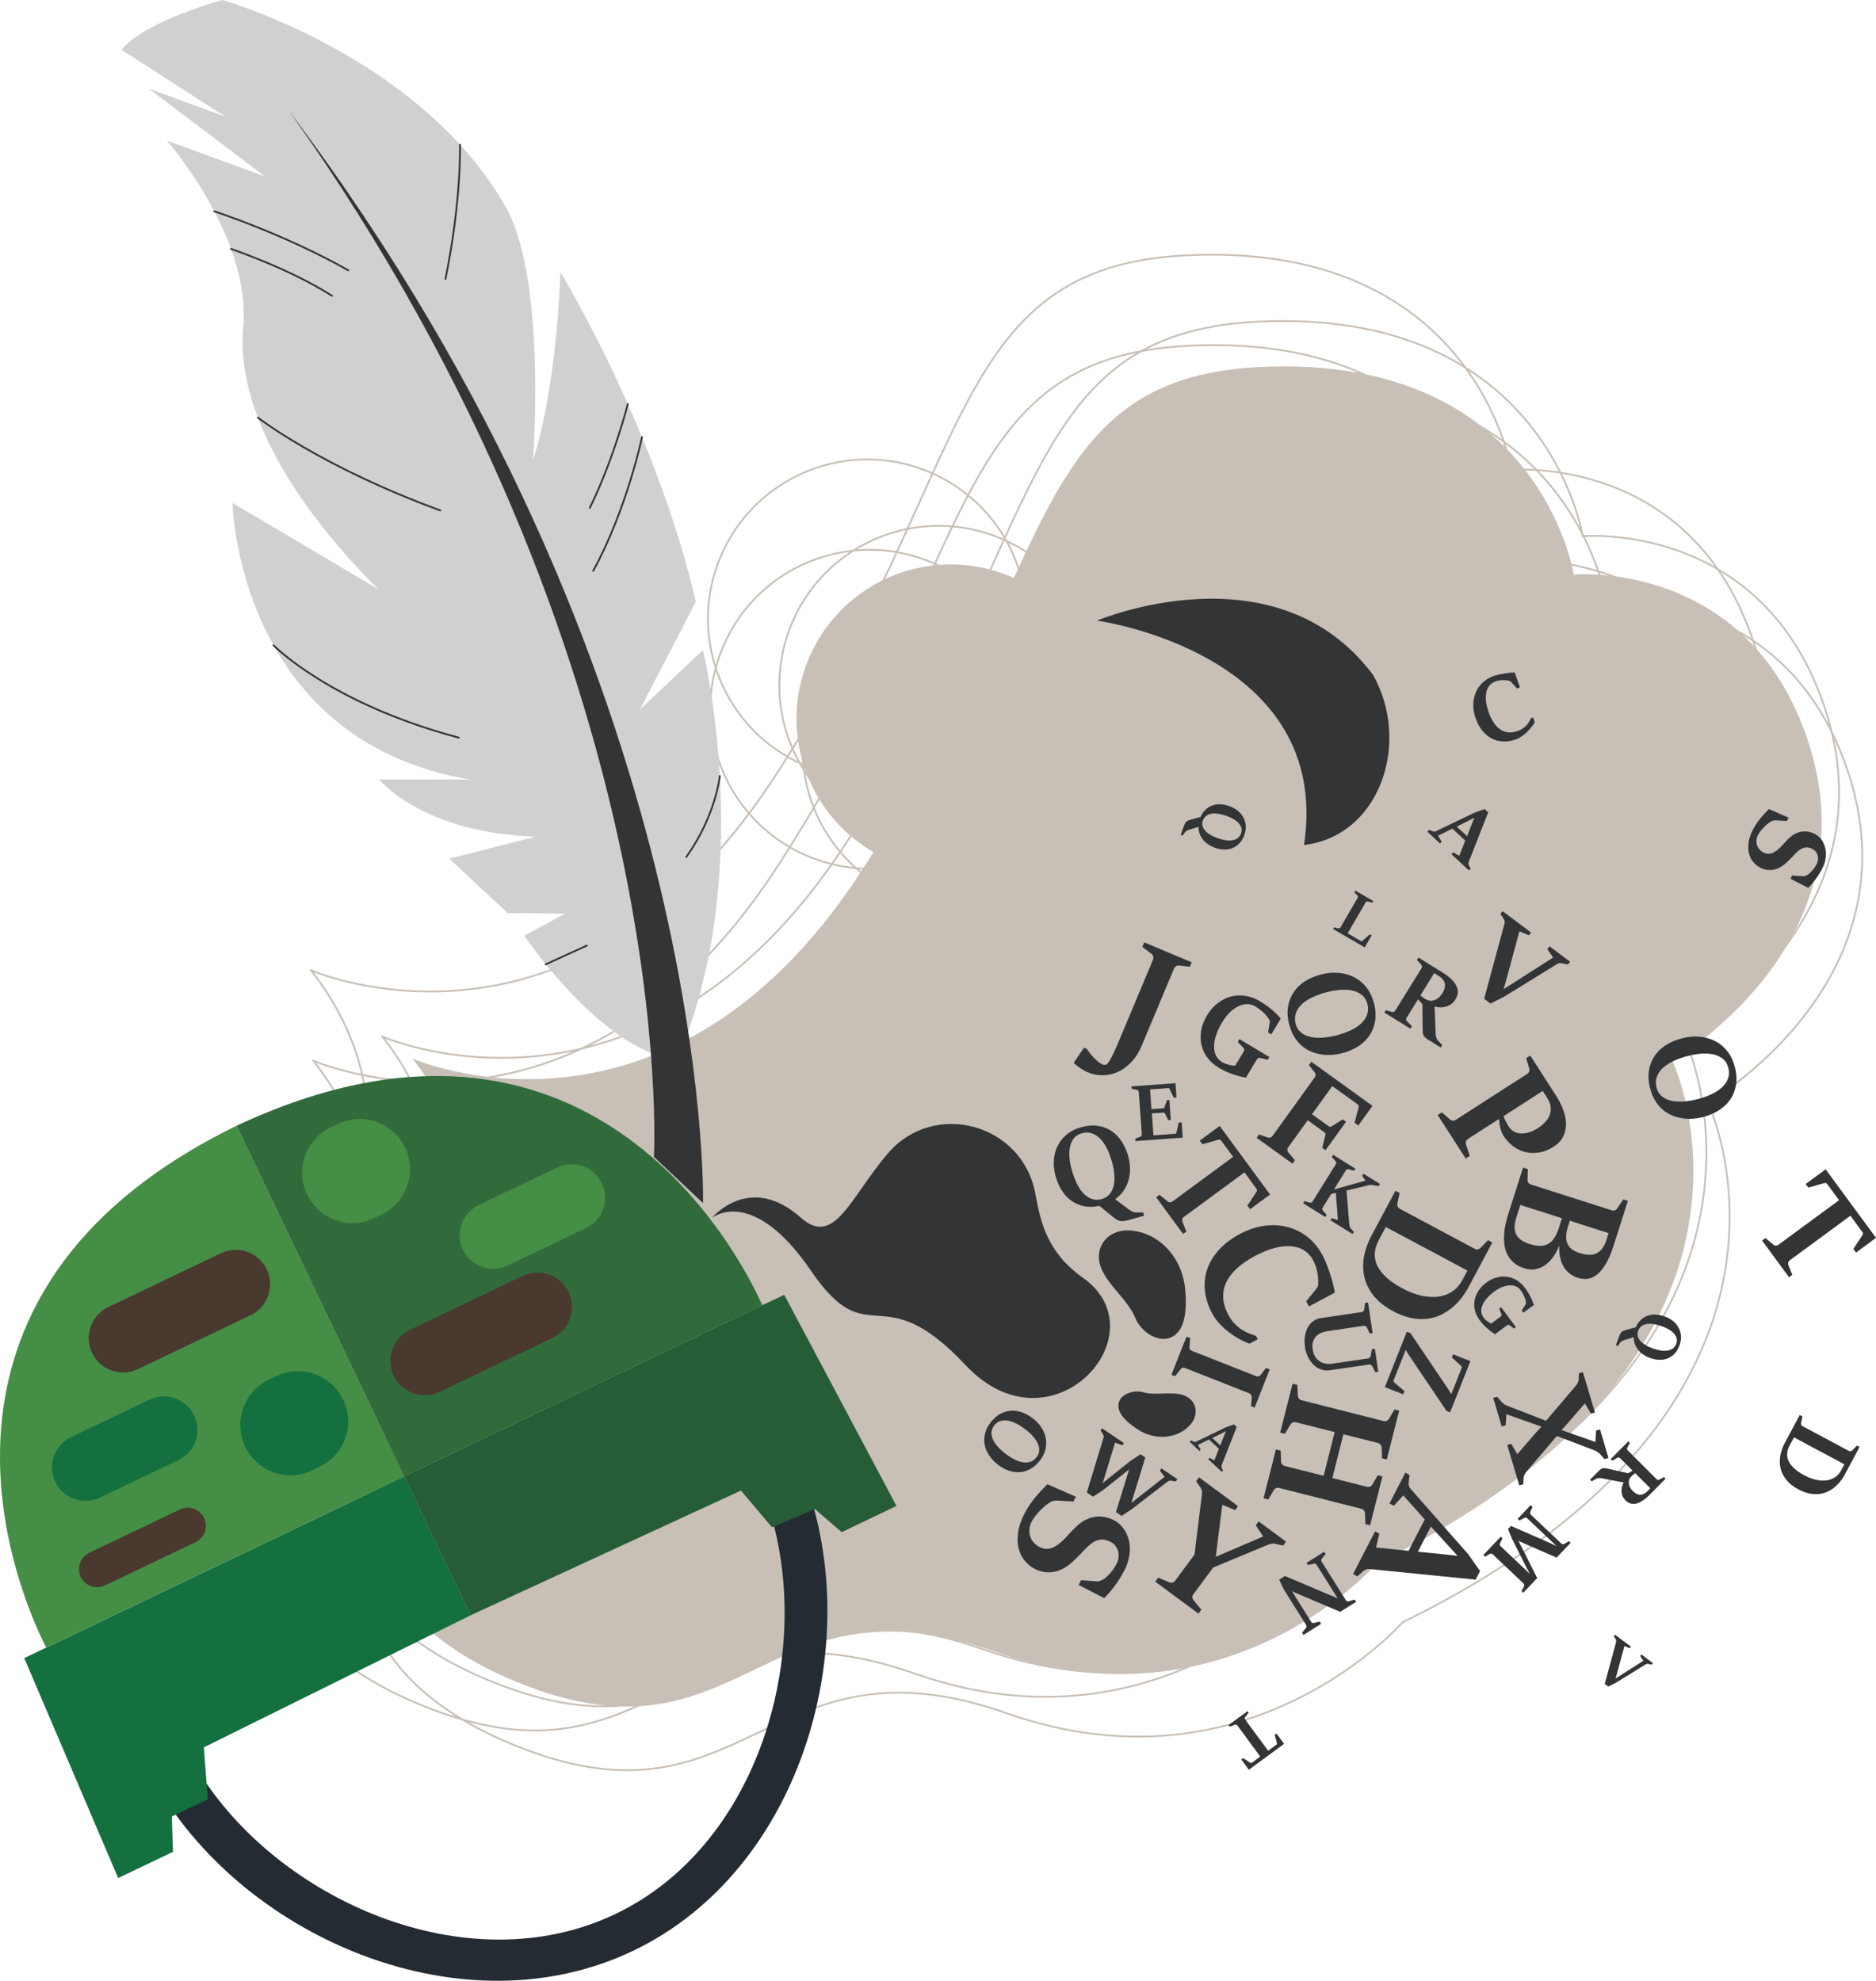 <?xml version="1.0" encoding="UTF-8"?> <svg xmlns="http://www.w3.org/2000/svg" xmlns:xlink="http://www.w3.org/1999/xlink" id="Calque_1" viewBox="0 0 325.6 343.81"><defs><style>.cls-1,.cls-2,.cls-3{fill:none;}.cls-4{clip-path:url(#clippath);}.cls-5{fill:#323435;}.cls-6{fill:#326b3b;}.cls-7{fill:#d0cfd2;}.cls-8{fill:#c8bfb7;}.cls-9{fill:#242b32;}.cls-10{fill:#14703f;}.cls-11{fill:#458e46;}.cls-12{fill:#4a392e;}.cls-13{fill:#265c36;}.cls-2{stroke:#323435;}.cls-2,.cls-3{stroke-linecap:round;stroke-linejoin:round;stroke-width:.31px;}.cls-14{clip-path:url(#clippath-1);}.cls-15{clip-path:url(#clippath-2);}.cls-3{stroke:#c8bfb7;}</style><clipPath id="clippath"><rect class="cls-1" x="0" width="325.6" height="343.81"></rect></clipPath><clipPath id="clippath-1"><rect class="cls-1" x="0" width="325.6" height="343.81"></rect></clipPath><clipPath id="clippath-2"><rect class="cls-1" x="0" width="325.6" height="343.81"></rect></clipPath></defs><g class="cls-4"><path class="cls-8" d="M71.56,183.72s44.08,19.5,77.86-32.4c33.78-51.9,28.84-85.57,69.03-87.61,48.71-2.48,54.69,36.02,54.69,36.02,0,0,30.67-2.8,40.89,29.59,10.98,34.79-23.77,54.79-23.77,54.79,0,0,24.02,50.41-51.3,87.26,0,0-25.75,29.59-66.41,15.27-40.67-14.33-43.59,21.54-83.11,5.19-39.52-16.36-25.27-49.68-12.91-68.81,12.36-19.13-4.97-39.29-4.97-39.29"></path><path class="cls-8" d="M154.36,149.28c13.56,5.88,29.32-.34,35.2-13.9,5.88-13.56-.34-29.32-13.9-35.2s-29.32,.34-35.2,13.9c-5.88,13.56,.34,29.32,13.9,35.2"></path><path class="cls-3" d="M139.93,148.48c14.02,6.08,30.31-.35,36.39-14.37,6.08-14.02-.35-30.31-14.37-36.39-14.02-6.08-30.31,.35-36.39,14.37-6.08,14.01,.35,30.31,14.37,36.39Zm-85.6,35.6s45.56,20.16,80.48-33.49c34.92-53.65,29.81-88.45,71.36-90.57,50.36-2.56,56.54,37.24,56.54,37.24,0,0,31.7-2.89,42.27,30.59,11.35,35.96-24.57,56.63-24.57,56.63,0,0,24.83,52.11-53.02,90.2,0,0-26.61,30.59-68.65,15.79-42.04-14.81-45.06,22.27-85.91,5.36-40.85-16.91-26.12-51.35-13.35-71.13,12.77-19.78-5.14-40.62-5.14-40.62Zm85.2-51.3c14.01,6.08,30.31-.35,36.38-14.36,6.08-14.02-.35-30.31-14.36-36.39-14.02-6.08-30.31,.35-36.39,14.37-6.08,14.01,.35,30.31,14.37,36.38Zm-85.6,35.6s45.56,20.16,80.48-33.49c34.92-53.65,29.81-88.45,71.36-90.57,50.36-2.56,56.53,37.24,56.53,37.24,0,0,31.7-2.89,42.27,30.59,11.35,35.96-24.57,56.63-24.57,56.63,0,0,24.83,52.11-53.02,90.2,0,0-26.62,30.59-68.65,15.79-42.04-14.81-45.06,22.27-85.91,5.36-40.85-16.91-26.12-51.35-13.35-71.13,12.77-19.78-5.14-40.62-5.14-40.62Zm102.02-13c14.02,6.08,30.31-.35,36.39-14.37,6.08-14.02-.35-30.31-14.37-36.39-14.02-6.08-30.31,.35-36.39,14.37-6.08,14.02,.35,30.31,14.37,36.39Zm-85.6,35.6s45.56,20.16,80.48-33.49c34.92-53.65,29.81-88.46,71.36-90.57,50.36-2.56,56.54,37.24,56.54,37.24,0,0,31.7-2.89,42.27,30.59,11.35,35.96-24.57,56.63-24.57,56.63,0,0,24.83,52.11-53.02,90.21,0,0-26.61,30.59-68.65,15.78-42.04-14.81-45.06,22.27-85.91,5.36-40.85-16.91-26.12-51.35-13.35-71.13,12.77-19.78-5.14-40.62-5.14-40.62Zm81.57-46.68c14.02,6.08,30.31-.35,36.39-14.36,6.08-14.02-.35-30.31-14.37-36.39-14.02-6.08-30.31,.35-36.39,14.37-6.08,14.01,.35,30.31,14.37,36.38Zm-85.6,35.6s45.56,20.16,80.48-33.49c34.92-53.65,29.81-88.45,71.36-90.57,50.36-2.56,56.54,37.24,56.54,37.24,0,0,31.7-2.89,42.27,30.59,11.35,35.96-24.57,56.63-24.57,56.63,0,0,24.83,52.11-53.02,90.2,0,0-26.61,30.59-68.65,15.79-42.04-14.81-45.06,22.27-85.91,5.36-40.85-16.91-26.12-51.35-13.35-71.13,12.77-19.78-5.14-40.62-5.14-40.62Z"></path><path class="cls-5" d="M227.53,146.47c-.39,.07-.79,.14-1.2,.2,5.02-33.38-35.94-38.95-35.94-38.95,0,0,31.01-13.14,47.92,9.42,6.48,11.56,1.38,27.03-10.78,29.33"></path><path class="cls-5" d="M123.58,211.37s6.52-7.94,15.45,0c5.81,5.17,8.58-3.63,15.09-11.2,8.03-9.34,23.33-5.13,25.57,6.99,.93,5.02,2.03,10.2,8.28,14.63,13.67,9.69-5.47,31.04-20.38,15.15-14.91-15.89-16.65-1.48-26.84-16.39-10.19-14.91-17.16-9.18-17.16-9.18"></path><path class="cls-5" d="M191.24,208.11c.55-.15,.99-.43,1.33-.82,.33-.4,.57-.88,.71-1.44,.14-.57,.18-1.2,.13-1.9s-.18-1.44-.39-2.21c-.25-.89-.54-1.68-.89-2.38-.35-.7-.74-1.27-1.18-1.72-.44-.45-.93-.76-1.46-.94s-1.1-.17-1.72,0c-.59,.16-1.05,.45-1.38,.86-.33,.42-.56,.91-.68,1.49-.12,.58-.15,1.21-.09,1.89,.06,.69,.19,1.39,.39,2.09,.24,.87,.53,1.66,.87,2.36,.34,.7,.73,1.29,1.17,1.75,.44,.46,.92,.78,1.46,.96,.54,.18,1.11,.19,1.73,.02m4.38,3.7c-.28,.08-.53,.12-.74,.13-.21,.01-.41,0-.59-.06-.18-.05-.36-.13-.53-.24s-.36-.25-.57-.42c-.21-.16-.45-.36-.72-.58-.27-.22-.53-.43-.78-.63-.29-.24-.58-.48-.88-.72-.94,.2-1.82,.22-2.63,.06s-1.54-.47-2.19-.92c-.65-.46-1.21-1.05-1.68-1.78-.47-.73-.84-1.57-1.1-2.51-.26-.94-.36-1.86-.3-2.76s.27-1.73,.65-2.49c.37-.76,.9-1.42,1.58-1.99,.69-.57,1.52-.99,2.51-1.26,1.08-.3,2.06-.38,2.95-.23,.89,.14,1.67,.45,2.36,.92,.69,.47,1.27,1.08,1.75,1.83,.48,.75,.85,1.58,1.1,2.5,.18,.66,.28,1.33,.31,2.02,.03,.7-.05,1.37-.22,2.03-.17,.66-.44,1.28-.83,1.87-.38,.59-.89,1.1-1.52,1.54l2.39,1.81c.17,.14,.37,.25,.59,.35,.22,.1,.42,.15,.59,.15h1.29s.16,.57,.16,.57l-2.94,.81Z"></path><path class="cls-5" d="M284.31,230.99c-.11,.31-.13,.62-.06,.91,.07,.29,.22,.57,.45,.83,.22,.26,.51,.49,.86,.71,.35,.21,.75,.4,1.19,.56,.51,.18,.98,.31,1.44,.39,.45,.07,.86,.08,1.22,.03,.37-.06,.68-.18,.94-.38,.26-.19,.46-.47,.59-.82,.12-.33,.14-.65,.06-.95-.09-.3-.24-.57-.48-.83-.23-.25-.52-.49-.87-.69-.35-.2-.72-.38-1.13-.53-.5-.18-.97-.31-1.42-.39-.45-.08-.86-.09-1.23-.04-.37,.05-.69,.17-.95,.37-.27,.19-.47,.47-.6,.82m-3.25,.83c.06-.16,.12-.29,.19-.4,.07-.11,.14-.19,.23-.26,.09-.07,.18-.13,.29-.17,.11-.05,.24-.09,.4-.13,.15-.04,.32-.09,.52-.15,.2-.05,.39-.11,.57-.16,.21-.06,.43-.11,.64-.17,.22-.52,.51-.94,.87-1.27,.35-.33,.75-.58,1.19-.73,.44-.16,.91-.22,1.42-.2,.51,.03,1.03,.14,1.57,.33,.53,.2,1.01,.46,1.42,.79,.41,.33,.73,.72,.96,1.16,.24,.44,.37,.91,.41,1.43,.04,.52-.05,1.06-.25,1.62-.22,.61-.52,1.11-.89,1.49-.37,.37-.78,.64-1.24,.81-.46,.17-.94,.24-1.46,.21-.52-.03-1.04-.13-1.57-.32-.38-.14-.73-.32-1.07-.54-.34-.22-.64-.49-.89-.79-.26-.3-.46-.65-.61-1.03-.15-.38-.22-.8-.21-1.25l-1.68,.52c-.12,.04-.24,.09-.37,.16-.12,.07-.21,.15-.28,.23l-.44,.62-.33-.12,.61-1.68Z"></path><path class="cls-5" d="M208.77,142.42c-.11,.31-.13,.62-.06,.91,.07,.29,.22,.57,.45,.83,.22,.26,.51,.49,.86,.71,.35,.21,.75,.4,1.19,.56,.51,.18,.98,.31,1.44,.39s.86,.08,1.22,.03c.37-.06,.68-.18,.94-.38,.26-.19,.46-.47,.59-.82,.12-.33,.14-.65,.06-.95-.09-.3-.24-.57-.48-.83-.23-.26-.52-.49-.87-.69s-.72-.38-1.13-.53c-.5-.18-.97-.31-1.42-.39-.45-.08-.86-.09-1.23-.04-.37,.05-.69,.17-.95,.37-.27,.19-.47,.47-.6,.82m-3.25,.83c.06-.16,.12-.29,.19-.4,.07-.11,.14-.19,.23-.26,.09-.07,.18-.13,.29-.17,.11-.05,.24-.09,.4-.13,.15-.04,.32-.09,.52-.15,.2-.05,.39-.11,.57-.16,.21-.06,.43-.11,.64-.17,.22-.52,.51-.94,.87-1.27,.35-.33,.75-.58,1.19-.73,.44-.16,.91-.22,1.42-.2,.51,.03,1.03,.14,1.57,.33,.53,.2,1.01,.46,1.42,.79,.41,.33,.73,.72,.96,1.16,.24,.44,.37,.91,.41,1.43,.04,.52-.05,1.06-.25,1.62-.22,.61-.52,1.11-.89,1.49-.37,.37-.78,.64-1.24,.81-.46,.17-.94,.24-1.46,.21-.52-.03-1.04-.13-1.57-.32-.38-.14-.73-.32-1.07-.54-.34-.22-.64-.49-.89-.79-.26-.3-.46-.65-.61-1.03-.15-.38-.22-.8-.21-1.25l-1.68,.52c-.12,.04-.24,.09-.37,.16-.12,.07-.21,.15-.28,.23l-.44,.62-.33-.12,.61-1.68Z"></path><path class="cls-5" d="M191.53,249.51c.03-.1,.04-.21,.01-.32-.03-.11-.07-.21-.14-.31l-.4-.59,.26-.39,3.81,2.57-.26,.39-1.28-.47-1.96,6.44-.18,.58,4.84-3.87,1.73-1.13,.82,.56-2.21,7.2-.21,.69,5.76-4.53-.81-1.08,.26-.39,2.77,1.87-.26,.39-.77-.11c-.1-.02-.2-.01-.33,0-.13,.02-.23,.06-.32,.13l-6.28,4.84-1.72,1.13-.97-.66,1.97-6.4,.32-1.02-4.54,3.61-1.73,1.13-1.08-.73,2.91-9.54Z"></path><path class="cls-5" d="M197.02,197.64l.86-.32c.09-.04,.16-.09,.22-.17,.06-.08,.08-.16,.08-.26l-.53-7.34c0-.11-.05-.19-.11-.26-.07-.07-.15-.11-.24-.13l-.89-.18-.03-.42,7.63-.55,.18,2.47-.48,.04-.66-1.43c-.03-.07-.07-.12-.11-.17-.04-.04-.11-.06-.19-.06l-3.15,.23,.25,3.42,2-.14c.09,0,.16-.03,.2-.08,.04-.05,.07-.1,.09-.17l.38-1.17,.44-.03,.25,3.47-.44,.03-.54-1.09c-.03-.07-.07-.12-.11-.17-.04-.04-.11-.06-.2-.05l-2,.14,.27,3.81,3.74-.27c.08,0,.14-.03,.18-.08,.04-.05,.07-.11,.08-.18l.41-1.7,.48-.04,.19,2.67-8.2,.59-.03-.42Z"></path><path class="cls-5" d="M247.4,173.4c.28,.18,.56,.27,.84,.29,.28,.02,.55-.03,.8-.13,.25-.1,.49-.25,.71-.45,.22-.2,.4-.42,.56-.67,.42-.67,.57-1.26,.45-1.76-.12-.5-.46-.92-1.03-1.27l-.81-.5-2.4,3.87s.09,.08,.17,.14c.08,.06,.16,.12,.25,.18,.09,.06,.17,.13,.26,.18,.09,.06,.15,.11,.2,.14m-6.87,1.92l1.04,.29c.11,.03,.22,.03,.33,0,.11-.03,.19-.1,.25-.2l4.58-7.39c.07-.11,.09-.22,.07-.33-.02-.11-.07-.21-.14-.29l-.73-.8,.26-.42,4.18,2.59c.5,.31,.92,.61,1.26,.91,.34,.3,.61,.59,.82,.88,.2,.28,.35,.56,.44,.82,.09,.26,.13,.51,.13,.76,0,.24-.04,.47-.12,.69s-.17,.42-.29,.61c-.24,.4-.52,.69-.84,.89-.32,.2-.64,.34-.97,.41-.33,.07-.65,.1-.97,.07-.32-.02-.6-.07-.84-.12l.19,4.87c0,.08,.01,.17,.04,.26,.02,.1,.05,.19,.08,.28,.04,.1,.07,.19,.12,.27,.04,.09,.09,.15,.14,.2l.75,.8-.26,.42-2.22-1.38c-.21-.13-.37-.25-.49-.37-.12-.12-.21-.24-.27-.37-.06-.13-.1-.28-.12-.44-.02-.16-.03-.36-.03-.58l-.05-4.4-.76-.82-1.97,3.19c-.07,.11-.1,.21-.09,.31,0,.11,.05,.2,.13,.28l.87,.89-.26,.42-4.51-2.79,.26-.42Z"></path><path class="cls-5" d="M283.13,256.27c-.19,.19-.32,.4-.38,.62-.06,.22-.08,.44-.05,.66,.03,.22,.11,.44,.23,.64,.12,.21,.26,.4,.43,.57,.46,.46,.9,.69,1.32,.68,.42,0,.82-.19,1.2-.58l.55-.55-2.63-2.62s-.08,.06-.14,.11c-.06,.05-.12,.11-.19,.16-.07,.06-.13,.12-.2,.17-.06,.06-.11,.1-.15,.14m-.25-5.81l-.42,.77c-.04,.08-.06,.17-.06,.26,0,.09,.04,.17,.11,.24l5.02,5.01c.07,.07,.15,.11,.25,.12,.09,0,.18-.01,.25-.06l.77-.43,.29,.29-2.83,2.84c-.34,.34-.66,.62-.96,.83-.3,.21-.58,.38-.85,.49-.26,.11-.51,.18-.73,.2-.22,.02-.43,0-.62-.04-.19-.05-.37-.12-.53-.22-.16-.1-.3-.21-.43-.34-.27-.27-.45-.55-.55-.83-.1-.29-.15-.57-.15-.85s.04-.54,.12-.79c.08-.25,.16-.46,.25-.64l-3.9-.75c-.06-.01-.13-.02-.21-.02-.08,0-.16,0-.24,.01-.08,.01-.16,.02-.23,.04-.08,.02-.14,.04-.19,.08l-.77,.44-.29-.29,1.51-1.51c.14-.14,.27-.25,.38-.32,.11-.07,.23-.12,.35-.15,.12-.03,.24-.03,.38-.01,.13,.02,.29,.05,.47,.09l3.51,.78,.79-.45-2.17-2.16c-.07-.07-.15-.11-.23-.13-.09-.01-.17,0-.24,.05l-.87,.52-.29-.29,3.05-3.06,.29,.29Z"></path><path class="cls-5" d="M201.24,207.37l1.37,1.13c.13,.12,.28,.18,.44,.18,.16,0,.31-.05,.45-.15l10.52-7.74-2.04-2.77c-.09-.13-.19-.2-.3-.21-.11-.01-.22,0-.33,.04l-2.66,.76-.47-.63,3.47-2.55,8.74,11.9-3.46,2.55-.47-.63,1.52-2.31c.07-.1,.12-.2,.14-.3,.02-.1-.01-.21-.1-.33l-2.07-2.82-10.53,7.74c-.14,.11-.23,.24-.26,.41-.03,.16-.02,.32,.04,.46l.67,1.65-.57,.42-4.68-6.37,.57-.42Z"></path><path class="cls-5" d="M306.41,214.89l1.37,1.13c.13,.12,.28,.18,.44,.18,.16,0,.31-.05,.45-.15l10.52-7.74-2.04-2.77c-.09-.13-.19-.2-.3-.21-.11-.01-.22,0-.33,.04l-2.66,.76-.47-.63,3.47-2.55,8.74,11.9-3.46,2.55-.47-.63,1.52-2.31c.07-.1,.12-.2,.14-.3,.02-.1-.01-.21-.1-.33l-2.07-2.82-10.53,7.74c-.14,.11-.23,.24-.26,.41-.03,.16-.02,.32,.04,.46l.67,1.65-.57,.42-4.68-6.37,.57-.42Z"></path><path class="cls-5" d="M216.71,297.29l-.58,.71c-.06,.07-.09,.14-.09,.23,0,.08,.02,.16,.08,.23l3.98,5.41,1.43-1.05c.07-.05,.1-.1,.11-.15,0-.05,0-.11-.02-.17l-.39-1.37,.33-.24,1.31,1.78-6.12,4.5-1.31-1.78,.32-.24,1.19,.78c.05,.04,.11,.06,.16,.07,.05,.01,.11,0,.17-.05l1.45-1.07-3.98-5.41c-.06-.08-.13-.12-.21-.14-.08-.02-.16-.01-.24,.02l-.85,.35-.21-.29,3.28-2.41,.21,.29Z"></path><path class="cls-5" d="M201.01,273.83l1.94,.8c.18,.07,.36,.09,.55,.04,.19-.05,.34-.15,.46-.31l3.36-4.54,1.28-10.38c.02-.2,.03-.4,.01-.6-.01-.2-.08-.39-.2-.57l-.81-1.18,.5-.68,6.78,5.01-.5,.68-2.24-.92-.89,7.11-.24,1.92,8.24-3.53-1.3-1.94,.5-.68,4.75,3.52-.5,.68-1.44-.31c-.18-.04-.37-.04-.59-.01-.21,.03-.41,.09-.6,.17l-9.52,3.96-3.43,4.64c-.13,.17-.18,.35-.17,.53,.01,.19,.08,.36,.21,.51l1.34,1.63-.5,.68-7.49-5.54,.5-.68Z"></path><path class="cls-5" d="M226.51,233.85c-.11-.75-.12-1.43-.01-2.02,.1-.6,.28-1.12,.54-1.54,.26-.43,.58-.77,.96-1.03,.38-.26,.79-.42,1.22-.48l7.12-1.05c.13-.02,.23-.08,.31-.17,.08-.09,.12-.2,.13-.31l.15-1.11,.51-.08,.79,5.31-.51,.08-.46-1.02c-.05-.11-.13-.19-.23-.25-.1-.06-.21-.08-.33-.07l-6.35,.94c-.19,.03-.39,.07-.61,.13-.21,.06-.42,.14-.63,.25-.21,.11-.4,.24-.58,.4-.18,.16-.33,.35-.45,.57-.12,.22-.21,.48-.26,.78s-.05,.64,.01,1.03c.06,.39,.15,.72,.29,1,.14,.28,.3,.52,.48,.71,.19,.19,.39,.35,.61,.46,.22,.12,.45,.2,.67,.26,.23,.06,.45,.09,.67,.09,.22,0,.42,0,.61-.03l6.31-.93c.13-.02,.23-.08,.3-.17,.07-.1,.12-.19,.14-.3l.2-1.12,.51-.08,.59,3.98-.51,.08-.52-1.01c-.05-.1-.12-.18-.22-.25-.1-.07-.21-.09-.33-.07l-6.73,.99c-.45,.07-.87,.06-1.25-.03-.38-.09-.73-.23-1.04-.42-.31-.2-.59-.43-.83-.71s-.45-.58-.63-.89c-.17-.32-.32-.64-.43-.97s-.19-.64-.23-.94"></path><path class="cls-5" d="M206.58,232.25l-.14,1.48c-.02,.17,0,.32,.08,.45,.07,.13,.19,.22,.34,.28l11.14,4.39c.16,.06,.32,.07,.47,.02,.15-.05,.27-.14,.36-.26l.9-1.18,.64,.25-2.61,6.62-.64-.25,.14-1.47c.02-.15-.01-.29-.09-.44-.08-.15-.19-.25-.35-.31l-11.14-4.39c-.16-.06-.31-.07-.45-.02-.14,.05-.26,.15-.36,.27l-.91,1.17-.64-.25,2.61-6.62,.64,.25Z"></path><path class="cls-5" d="M224.85,177.64c.15,.6,.43,1.09,.84,1.47,.42,.38,.93,.65,1.54,.81,.61,.17,1.29,.23,2.06,.2,.76-.03,1.56-.15,2.41-.35,.97-.24,1.84-.53,2.6-.88,.77-.35,1.4-.75,1.91-1.22,.5-.46,.86-.97,1.06-1.54,.21-.57,.23-1.19,.06-1.86-.16-.64-.45-1.15-.89-1.52-.44-.37-.96-.63-1.58-.79-.62-.15-1.3-.21-2.05-.17-.75,.05-1.5,.16-2.27,.35-.95,.23-1.81,.52-2.58,.87-.77,.35-1.42,.75-1.93,1.21-.51,.46-.88,.97-1.09,1.55-.21,.57-.24,1.2-.08,1.87m-1.14,.1c-.27-1.1-.32-2.12-.16-3.06,.16-.94,.49-1.78,1-2.52,.51-.74,1.18-1.38,2.01-1.89,.83-.52,1.79-.91,2.87-1.17,1.02-.25,2.02-.33,2.99-.23,.97,.09,1.86,.36,2.67,.78,.81,.43,1.51,1.02,2.1,1.78,.59,.76,1.01,1.68,1.28,2.76,.29,1.17,.34,2.24,.15,3.19-.18,.95-.54,1.8-1.07,2.52s-1.21,1.33-2.03,1.83c-.82,.49-1.74,.86-2.74,1.11-.59,.14-1.2,.23-1.82,.26s-1.24-.01-1.84-.12c-.6-.11-1.19-.29-1.75-.54-.56-.25-1.08-.59-1.55-1.02-.47-.43-.89-.94-1.25-1.55-.36-.61-.64-1.31-.83-2.12"></path><path class="cls-5" d="M287.49,188.72c.15,.6,.43,1.09,.84,1.47,.42,.38,.93,.65,1.54,.81,.61,.17,1.29,.23,2.06,.2,.76-.03,1.56-.15,2.41-.35,.97-.24,1.84-.53,2.6-.88,.77-.35,1.4-.75,1.91-1.22,.5-.46,.86-.97,1.06-1.54,.21-.57,.23-1.19,.06-1.86-.16-.64-.45-1.15-.89-1.52-.44-.37-.96-.63-1.58-.79-.62-.15-1.3-.21-2.05-.17-.75,.05-1.5,.16-2.27,.35-.95,.23-1.81,.52-2.58,.87-.77,.35-1.42,.75-1.93,1.21-.51,.46-.88,.97-1.09,1.55-.21,.57-.24,1.2-.08,1.87m-1.14,.1c-.27-1.1-.32-2.12-.16-3.06,.16-.94,.49-1.78,1-2.52,.51-.74,1.18-1.38,2.01-1.89,.83-.52,1.79-.91,2.87-1.17,1.02-.25,2.02-.33,2.99-.23,.97,.09,1.86,.36,2.67,.78,.81,.43,1.51,1.02,2.1,1.78,.59,.76,1.01,1.68,1.28,2.76,.29,1.17,.34,2.24,.15,3.19-.18,.95-.54,1.8-1.07,2.52-.53,.73-1.21,1.33-2.03,1.83-.82,.49-1.74,.86-2.74,1.11-.59,.14-1.2,.23-1.82,.26s-1.24-.01-1.84-.12c-.6-.11-1.19-.29-1.75-.54-.56-.25-1.08-.59-1.55-1.02-.47-.43-.89-.94-1.25-1.55-.36-.61-.64-1.31-.83-2.12"></path><path class="cls-5" d="M172.54,247.43c-.27,.35-.42,.72-.45,1.12-.03,.4,.05,.81,.22,1.22,.17,.41,.44,.83,.79,1.24,.35,.41,.77,.81,1.25,1.19,.56,.44,1.11,.79,1.64,1.07,.53,.27,1.04,.45,1.52,.53,.48,.08,.92,.05,1.33-.09,.41-.13,.76-.4,1.07-.79,.29-.37,.44-.76,.46-1.17,.02-.41-.07-.82-.26-1.23-.19-.41-.46-.82-.81-1.21-.35-.4-.75-.77-1.2-1.12-.55-.43-1.09-.78-1.62-1.06-.53-.28-1.04-.46-1.53-.55-.48-.09-.93-.06-1.34,.07-.42,.13-.77,.39-1.08,.78m-.56-.59c.5-.63,1.04-1.11,1.64-1.44,.59-.32,1.21-.51,1.85-.55,.64-.04,1.29,.06,1.94,.29,.66,.24,1.3,.6,1.92,1.09,.59,.46,1.07,.98,1.45,1.57,.38,.58,.62,1.2,.74,1.84,.12,.64,.09,1.29-.07,1.96-.16,.66-.49,1.31-.98,1.93-.53,.67-1.1,1.17-1.72,1.49s-1.24,.49-1.88,.51c-.64,.02-1.28-.09-1.92-.33-.64-.24-1.25-.59-1.82-1.04-.34-.27-.66-.57-.95-.91-.29-.33-.54-.7-.75-1.08-.21-.39-.37-.79-.47-1.22-.11-.43-.15-.87-.11-1.32,.03-.45,.14-.91,.31-1.38,.18-.47,.45-.94,.82-1.4"></path><path class="cls-5" d="M261.82,195.48c.23,.37,.5,.64,.8,.83,.3,.19,.61,.31,.93,.37,.32,.06,.64,.06,.97,.03,.32-.04,.63-.11,.93-.2,.29-.09,.56-.19,.8-.32,.24-.12,.43-.23,.58-.32,.47-.3,.9-.64,1.27-1.03,.38-.38,.66-.79,.84-1.24,.18-.45,.25-.93,.2-1.45-.06-.52-.27-1.07-.65-1.66l-.73-1.14-6.8,4.37c.03,.11,.08,.24,.14,.39,.06,.15,.13,.3,.21,.46,.08,.16,.16,.31,.25,.47,.09,.16,.18,.3,.27,.44m-11.58-2.41l1.38,1.2c.16,.14,.32,.22,.51,.24,.18,.02,.36-.03,.53-.14l12.38-7.97c.18-.11,.3-.26,.36-.43,.06-.17,.06-.36,0-.56l-.53-1.75,.71-.46,4.44,6.9c.54,.84,.97,1.68,1.28,2.53,.32,.85,.48,1.67,.49,2.45,.01,.78-.15,1.51-.49,2.19-.34,.68-.89,1.26-1.66,1.76-.81,.52-1.64,.86-2.47,1-.83,.14-1.63,.12-2.4-.06-.77-.19-1.48-.53-2.14-1.01-.66-.49-1.23-1.11-1.72-1.87-.11-.17-.21-.38-.3-.61-.09-.24-.16-.49-.23-.75-.07-.26-.11-.52-.15-.79-.03-.26-.05-.51-.06-.74l-5.4,3.48c-.18,.11-.29,.26-.34,.45-.05,.19-.05,.37,.02,.55l.64,1.94-.71,.46-4.86-7.55,.71-.46Z"></path><path class="cls-5" d="M246.09,269.33l4.91,.49,1.98,.23-4.64-5.1-2.25,4.38Zm-1.45-13.35l-.15,1.35c-.04,.43,.08,.79,.35,1.1l9.97,11.31,2.07,2.94-.77,1.49-18.41-1.84c-.2-.02-.4,0-.6,.08-.2,.07-.37,.16-.5,.28l-1.01,.91-.75-.39,3.81-7.41,.75,.39-.57,2.41,5.64,.57,2.81-5.45-3.72-4.17-1.65,1.8-.75-.39,2.75-5.35,.75,.39Z"></path><path class="cls-5" d="M254.62,145.14l.9-2.29,.38-.92-3.07,1.54,1.8,1.67Zm-6.6-1.11l.63,.26c.2,.08,.39,.07,.57-.02l6.77-3.25,1.69-.59,.61,.57-3.37,8.58c-.04,.09-.05,.19-.05,.3,0,.11,.03,.2,.07,.28l.3,.61-.29,.31-3.04-2.83,.29-.31,1.08,.6,1.03-2.63-2.23-2.08-2.5,1.22,.63,1.04-.28,.31-2.2-2.05,.29-.31Z"></path><path class="cls-5" d="M211.79,250.88l.7-1.77,.29-.71-2.37,1.19,1.39,1.29Zm-5.09-.86l.49,.2c.15,.06,.3,.06,.44-.02l5.23-2.51,1.31-.46,.47,.44-2.61,6.63c-.03,.07-.04,.15-.04,.23,0,.08,.02,.15,.05,.22l.23,.47-.22,.24-2.34-2.19,.22-.24,.83,.46,.8-2.03-1.73-1.61-1.93,.94,.49,.8-.22,.24-1.69-1.58,.22-.24Z"></path><path class="cls-5" d="M177.85,262.65c.25-.49,.53-.97,.84-1.42,.31-.46,.63-.89,.96-1.3,.34-.41,.69-.81,1.05-1.2,.36-.39,.72-.76,1.08-1.12l4.95,2.17-.42,.83-3.01-.17c-.06,0-.14,0-.22,.02-.09,.01-.17,.03-.26,.05-.09,.02-.17,.05-.25,.07-.08,.03-.14,.06-.18,.09-.35,.19-.7,.44-1.03,.72-.34,.29-.66,.59-.95,.9-.3,.31-.56,.62-.79,.93-.23,.3-.4,.57-.53,.81-.24,.47-.38,.92-.42,1.37-.04,.45,0,.87,.13,1.26,.13,.39,.33,.75,.6,1.06,.27,.31,.6,.57,.99,.77,.32,.16,.63,.27,.93,.32,.3,.05,.61,.03,.91-.04,.3-.07,.61-.2,.92-.37,.31-.18,.63-.41,.97-.71,.28-.25,.55-.5,.8-.77,.25-.26,.5-.52,.74-.79,.24-.26,.49-.52,.74-.78,.25-.25,.51-.5,.79-.74,.46-.4,.95-.71,1.46-.93,.51-.23,1.03-.37,1.55-.43,.52-.06,1.04-.04,1.56,.06,.52,.1,1.03,.27,1.52,.52,.47,.24,.88,.54,1.24,.91,.36,.37,.65,.77,.89,1.23,.23,.45,.41,.94,.53,1.46,.12,.52,.17,1.07,.15,1.63-.02,.56-.1,1.13-.25,1.72-.15,.58-.37,1.16-.66,1.72-.26,.5-.53,.98-.82,1.45-.29,.47-.59,.91-.9,1.32-.31,.41-.61,.8-.92,1.15-.31,.36-.61,.68-.9,.96l-4.43-2.28,.43-.83,2.78,.2c.14,.01,.29-.01,.45-.07,.16-.05,.29-.11,.41-.16,.25-.12,.5-.3,.75-.52,.25-.23,.49-.48,.72-.74,.22-.26,.43-.53,.6-.8,.18-.27,.31-.49,.41-.68,.21-.41,.34-.81,.38-1.21,.04-.4,0-.77-.1-1.12-.1-.35-.27-.65-.49-.92-.22-.27-.48-.48-.77-.63-.32-.17-.64-.28-.95-.35-.32-.07-.64-.08-.96-.03-.32,.05-.65,.17-.97,.35-.33,.18-.67,.44-1.03,.77-.26,.24-.51,.49-.74,.73-.24,.25-.47,.5-.71,.75-.24,.25-.49,.51-.75,.76-.26,.25-.55,.51-.86,.78-.37,.32-.79,.6-1.26,.86-.47,.25-.96,.44-1.5,.55-.53,.11-1.09,.14-1.67,.07-.58-.06-1.18-.25-1.78-.55-.65-.33-1.22-.8-1.72-1.39-.5-.59-.86-1.29-1.07-2.11s-.25-1.75-.11-2.79c.14-1.04,.52-2.17,1.15-3.39"></path><path class="cls-5" d="M304.29,143.91c.18-.34,.37-.67,.58-.98,.21-.31,.43-.61,.67-.9,.23-.28,.47-.56,.72-.83,.25-.27,.5-.53,.75-.78l3.43,1.5-.29,.57-2.08-.11s-.1,0-.15,.01-.12,.02-.18,.04c-.06,.01-.12,.03-.17,.05-.05,.02-.1,.04-.13,.06-.24,.14-.48,.3-.72,.5-.23,.2-.45,.41-.66,.62-.2,.22-.39,.43-.54,.64-.16,.21-.28,.4-.37,.56-.17,.32-.26,.64-.29,.95-.03,.31,0,.6,.09,.87,.09,.27,.23,.52,.42,.74,.19,.22,.42,.4,.68,.53,.22,.12,.44,.19,.65,.22,.21,.03,.42,.02,.63-.03,.21-.05,.42-.13,.64-.26,.21-.12,.44-.29,.67-.49,.2-.17,.38-.35,.55-.53,.17-.18,.34-.36,.51-.55,.17-.18,.34-.36,.51-.54,.17-.18,.36-.35,.55-.51,.32-.27,.65-.49,1.01-.64,.35-.16,.71-.25,1.07-.29s.72-.03,1.08,.04c.36,.07,.71,.19,1.05,.36,.32,.17,.61,.38,.85,.63,.25,.25,.45,.53,.61,.85,.16,.31,.28,.65,.37,1.01,.08,.36,.12,.74,.11,1.13-.01,.39-.07,.78-.17,1.19-.1,.4-.26,.8-.46,1.19-.18,.35-.37,.68-.57,1-.2,.32-.41,.63-.62,.91-.21,.28-.43,.55-.64,.8-.21,.24-.42,.47-.62,.66l-3.07-1.58,.29-.57,1.92,.14c.1,0,.2-.01,.31-.05,.11-.04,.2-.07,.28-.11,.17-.08,.35-.2,.52-.36,.18-.16,.34-.33,.49-.51,.16-.18,.29-.37,.42-.55,.12-.18,.22-.34,.29-.47,.15-.28,.23-.56,.26-.84,.03-.28,0-.53-.07-.77-.07-.24-.18-.45-.34-.63-.15-.19-.33-.33-.53-.44-.22-.12-.44-.2-.66-.24-.22-.05-.44-.05-.66-.02-.22,.04-.45,.12-.67,.24-.23,.12-.46,.3-.71,.53-.18,.17-.35,.33-.51,.51-.16,.17-.33,.35-.49,.52-.17,.17-.34,.35-.52,.52s-.38,.36-.59,.54c-.26,.22-.55,.42-.87,.59-.32,.18-.67,.3-1.03,.38-.37,.08-.75,.09-1.16,.05-.41-.04-.81-.17-1.23-.39-.45-.23-.85-.55-1.19-.96-.35-.41-.59-.89-.74-1.46-.15-.57-.17-1.21-.08-1.93,.1-.72,.36-1.5,.8-2.35"></path><path class="cls-5" d="M239.29,215.26c-.43,.81-.66,1.6-.69,2.35-.02,.76,.14,1.49,.5,2.19,.36,.7,.9,1.37,1.62,2.01,.72,.64,1.61,1.24,2.67,1.8,1.16,.62,2.27,1.05,3.33,1.28,1.07,.23,2.05,.29,2.95,.16,.9-.13,1.7-.43,2.41-.91,.71-.48,1.27-1.12,1.71-1.93l.9-1.68-14.17-7.57-1.23,2.3Zm3.63-8.2l-.38,1.79c-.05,.21-.03,.39,.04,.56,.07,.17,.2,.3,.38,.4l12.99,6.94c.19,.1,.37,.13,.55,.1,.18-.04,.34-.13,.49-.28l1.27-1.31,.75,.4-4.19,7.85c-.3,.56-.68,1.14-1.13,1.73-.45,.59-.97,1.14-1.56,1.64-.59,.5-1.25,.93-1.97,1.3-.73,.36-1.52,.6-2.39,.71-.86,.11-1.79,.07-2.79-.12-1-.19-2.06-.58-3.18-1.18-1.43-.77-2.55-1.65-3.37-2.67-.81-1.01-1.35-2.1-1.62-3.24-.27-1.15-.29-2.34-.07-3.57,.22-1.23,.65-2.44,1.29-3.63l4.17-7.8,.75,.4Z"></path><path class="cls-5" d="M310.6,250.9c-.27,.5-.41,.99-.42,1.45-.01,.47,.09,.92,.31,1.35,.22,.43,.55,.85,1,1.24,.44,.39,.99,.76,1.65,1.11,.71,.38,1.4,.64,2.06,.79,.66,.14,1.27,.18,1.82,.1,.55-.08,1.05-.27,1.49-.56,.44-.3,.79-.69,1.05-1.19l.55-1.04-8.74-4.67-.76,1.42Zm2.24-5.06l-.23,1.11c-.03,.13-.02,.24,.02,.35,.04,.1,.12,.18,.23,.24l8.01,4.28c.12,.06,.23,.08,.34,.06,.11-.02,.21-.08,.3-.17l.78-.81,.46,.24-2.59,4.84c-.19,.35-.42,.7-.7,1.07-.28,.36-.6,.7-.96,1.01-.36,.31-.77,.58-1.22,.8-.45,.22-.94,.37-1.47,.44-.53,.07-1.11,.04-1.73-.07-.61-.12-1.27-.36-1.96-.73-.88-.47-1.58-1.02-2.08-1.65-.5-.63-.84-1.29-1-2-.17-.71-.18-1.44-.05-2.2,.14-.76,.4-1.51,.8-2.24l2.57-4.81,.46,.24Z"></path><path class="cls-5" d="M218.52,196.9l1.47,.52c.15,.06,.3,.07,.46,.03,.16-.04,.29-.13,.4-.27l7.34-10.19c.11-.15,.15-.3,.14-.47-.01-.16-.07-.31-.18-.43l-.97-1.22,.42-.58,10.61,7.65-2.46,3.41-.65-.47,.68-2.58c.03-.11,.05-.22,.04-.33,0-.11-.07-.2-.19-.29l-4.4-3.17-3.52,4.88,2.87,2.07c.13,.09,.24,.13,.35,.11,.1-.02,.2-.06,.29-.13l1.82-1.16,.58,.42-3.55,4.93-.58-.42,.52-2.07c.04-.13,.05-.24,.04-.34-.01-.1-.08-.2-.21-.29l-2.87-2.07-3.4,4.71c-.11,.15-.15,.3-.14,.46,.02,.16,.08,.3,.19,.43l1.12,1.34-.42,.58-6.22-4.48,.42-.58Z"></path><path class="cls-5" d="M211.45,185.26c-.74-.44-1.36-.99-1.86-1.64-.5-.66-.85-1.38-1.04-2.18-.2-.79-.22-1.63-.08-2.52,.14-.89,.49-1.79,1.03-2.7,.52-.86,1.13-1.57,1.85-2.11,.72-.55,1.48-.93,2.28-1.14,.81-.21,1.64-.25,2.5-.13,.86,.13,1.69,.44,2.5,.92,.47,.28,.9,.56,1.27,.83s.71,.54,1,.79c.29,.25,.55,.5,.78,.74,.23,.23,.43,.46,.61,.67l-1.64,2.74-.56-.33,.29-1.79c.02-.1,0-.19-.03-.28-.04-.09-.08-.17-.13-.26-.11-.2-.26-.4-.44-.61-.18-.21-.38-.41-.59-.6-.21-.19-.43-.37-.66-.54-.23-.17-.45-.32-.67-.45-.38-.23-.81-.36-1.28-.38-.47-.02-.97,.07-1.48,.29-.51,.22-1.03,.56-1.54,1.03-.51,.47-1,1.09-1.46,1.86-.44,.73-.77,1.44-1.01,2.14-.24,.7-.37,1.35-.38,1.95-.01,.6,.1,1.14,.32,1.62,.23,.48,.59,.87,1.09,1.17,.22,.13,.44,.23,.66,.31,.23,.08,.44,.14,.64,.19,.2,.05,.39,.08,.56,.09,.17,.02,.31,.02,.41,.02l1.46-2.44c.08-.12,.1-.24,.09-.36-.02-.12-.08-.23-.18-.35l-.94-.97,.29-.49,5.19,3.11-.29,.49-1.21-.31c-.14-.04-.26-.04-.38,0-.12,.04-.21,.12-.28,.24l-.75,1.24c-.26,.44-.49,.81-.67,1.13-.19,.31-.34,.57-.45,.79-.34-.05-.72-.13-1.12-.23-.4-.11-.82-.23-1.24-.38-.43-.15-.85-.32-1.28-.52-.42-.2-.83-.41-1.22-.64"></path><path class="cls-5" d="M256.78,229.08c-.37-.49-.62-1.02-.77-1.59-.15-.57-.18-1.14-.09-1.71,.09-.57,.3-1.14,.64-1.68,.34-.54,.81-1.04,1.42-1.49,.57-.43,1.17-.72,1.79-.88,.62-.16,1.22-.21,1.81-.12,.59,.08,1.15,.28,1.67,.6,.53,.32,.99,.75,1.39,1.28,.23,.32,.44,.62,.61,.9,.17,.28,.32,.55,.44,.8,.12,.25,.23,.48,.31,.7,.09,.22,.16,.42,.22,.61l-1.83,1.35-.28-.37,.68-1.1c.04-.06,.06-.13,.06-.19,0-.07,0-.13-.01-.2-.02-.16-.06-.34-.12-.52-.06-.19-.14-.37-.22-.55-.09-.18-.18-.36-.28-.54-.11-.18-.21-.33-.32-.48-.19-.25-.44-.46-.74-.6s-.65-.22-1.05-.21c-.4,0-.83,.09-1.29,.26-.47,.17-.95,.44-1.47,.82-.49,.36-.9,.74-1.25,1.13-.35,.39-.61,.79-.78,1.18-.17,.39-.25,.78-.23,1.15,.02,.38,.15,.73,.4,1.06,.11,.14,.22,.27,.35,.39,.13,.12,.25,.21,.37,.3,.12,.09,.24,.16,.35,.21,.11,.06,.2,.1,.26,.13l1.63-1.21c.08-.06,.13-.13,.15-.21,.02-.08,.01-.17-.03-.27l-.36-.9,.33-.24,2.56,3.46-.33,.24-.71-.54c-.08-.07-.16-.1-.25-.1-.09,0-.17,.02-.25,.08l-.83,.61c-.29,.21-.54,.4-.75,.55-.21,.15-.38,.28-.51,.39-.21-.13-.43-.28-.67-.46-.23-.18-.47-.38-.71-.59-.24-.21-.47-.44-.7-.69-.22-.24-.43-.5-.62-.76"></path><path class="cls-5" d="M225.18,240.37l.07,1.83c0,.19,.07,.37,.17,.52s.26,.26,.46,.31l14.27,3.62c.21,.05,.4,.04,.56-.05,.17-.09,.3-.21,.4-.38l.91-1.58,.82,.21-2.15,8.48-.82-.21-.06-1.81c0-.19-.07-.37-.18-.53-.11-.16-.27-.27-.46-.32l-6.01-1.52-1.92,7.6,6.01,1.52c.2,.05,.39,.04,.56-.05,.17-.09,.3-.21,.4-.38l.91-1.58,.82,.21-2.15,8.48-.82-.21-.05-1.83c0-.19-.06-.36-.18-.52-.12-.16-.27-.26-.47-.31l-14.27-3.62c-.2-.05-.39-.03-.55,.05-.17,.09-.3,.21-.4,.38l-.93,1.58-.82-.21,2.15-8.48,.82,.21,.07,1.83c0,.19,.07,.37,.17,.52s.26,.26,.46,.31l6.76,1.71,1.92-7.59-6.76-1.71c-.2-.05-.39-.03-.56,.06-.17,.09-.3,.22-.4,.38l-.92,1.57-.82-.21,2.15-8.48,.82,.21Z"></path><path class="cls-5" d="M188.74,186.1c-.15-.06-.34-.16-.55-.28-.21-.12-.44-.25-.66-.41-.23-.15-.44-.31-.65-.47-.21-.17-.38-.33-.52-.5l1.79-2.6,.45,.19c.17,.24,.36,.5,.57,.77,.22,.27,.44,.54,.68,.79,.24,.25,.49,.48,.74,.69,.25,.21,.5,.36,.75,.47,.2,.08,.38,.1,.54,.06,.17-.04,.32-.16,.47-.36,.14-.19,.29-.43,.44-.72,.16-.29,.33-.62,.51-1.01,.18-.38,.38-.81,.58-1.29,.2-.47,.42-.99,.66-1.55l5.58-13.31c.08-.2,.09-.39,.04-.57-.06-.18-.16-.33-.31-.45l-1.58-1.2,.33-.78,8.23,3.45-.33,.78-1.81-.22c-.19-.02-.37,.01-.54,.1-.17,.09-.3,.23-.38,.41l-5.61,13.39c-.48,1.15-1.08,2.1-1.8,2.86-.72,.76-1.5,1.33-2.34,1.71-.84,.38-1.72,.57-2.63,.58-.91,0-1.79-.17-2.65-.53"></path><path class="cls-5" d="M226.38,208.47l.92,.26c.1,.03,.2,.03,.29,0,.09-.03,.17-.09,.22-.18l4.04-6.49c.06-.09,.08-.19,.06-.29-.02-.1-.06-.18-.12-.26l-.64-.7,.23-.37,3.86,2.4-.23,.37-.9-.26c-.09-.03-.19-.03-.29,0-.1,.03-.18,.09-.23,.18l-2.07,3.32,5.48-1.53-.58-.83,.23-.37,2.86,1.78-.23,.37-1.05-.18c-.13-.02-.27-.03-.4-.02-.14,0-.29,.03-.46,.08l-3.67,.89,.47,5.71c0,.08,.01,.16,.03,.25,.01,.08,.03,.16,.05,.24,.02,.08,.05,.15,.08,.21,.03,.07,.07,.13,.12,.18l.52,.58-.23,.37-3.82-2.38,.23-.37,1.06,.33-.36-4.73-.82,.22-1.47,2.37c-.06,.09-.08,.19-.06,.29,.02,.1,.06,.18,.13,.25l.61,.7-.23,.37-3.84-2.39,.23-.37Z"></path><path class="cls-5" d="M231.53,160.95l.72,.18c.08,.02,.16,.02,.23,0,.07-.03,.13-.08,.17-.15l2.99-5.15c.04-.07,.06-.15,.04-.22-.01-.08-.05-.14-.1-.2l-.51-.53,.17-.29,3.09,1.79-.17,.29-.74-.2c-.08-.02-.16-.02-.23,.01-.07,.03-.13,.08-.17,.15l-3.12,5.36,2.32,1.35s.07,.03,.1,.02c.03,0,.07-.02,.1-.03,.03-.02,.06-.04,.09-.06,.03-.03,.05-.05,.07-.07l1.16-1.03,.32,.19-1.2,2.07-5.48-3.18,.17-.29Z"></path><path class="cls-5" d="M244.83,231.43l6.51,9.66,.55,.88,1.78-4.5c.04-.11,.05-.2,.01-.27s-.09-.14-.16-.2l-1.54-1.39,.22-.55,3,1.19-3.52,8.89-.62-.25-6.55-9.72-.54-.87-2.08,5.24c-.04,.1-.05,.19-.01,.26,.03,.07,.09,.13,.16,.19l1.71,1.45-.22,.57-3.17-1.26,3.81-9.61,.67,.27Z"></path><path class="cls-5" d="M259.84,242.44l.79,.89c.15,.17,.32,.31,.51,.43,.19,.12,.37,.2,.55,.27l6.64,2.57,5.19-6.1c.11-.12,.2-.27,.3-.46,.1-.18,.15-.35,.16-.49l.06-1.2,.69-.2,2.09,7.01-.69,.2-1.06-1.78-2.98,3.45-1.07,1.18,5.88,2.07,.11-1.97,.69-.21,1.47,4.95-.69,.2-.77-.86c-.13-.15-.3-.28-.5-.41-.2-.12-.39-.22-.56-.28l-6.45-2.46-5.3,6.24c-.1,.12-.2,.27-.29,.44-.09,.18-.14,.34-.16,.49l-.07,1.2-.69,.2-2.09-7.01,.69-.2,1.06,1.79,3.11-3.6,1.08-1.17-6.08-2.16-.13,1.92-.69,.2-1.47-4.95,.69-.2Z"></path><path class="cls-5" d="M210.41,228.02c-.72-1.34-1.14-2.67-1.28-3.98-.14-1.31,0-2.57,.41-3.78,.41-1.2,1.1-2.32,2.05-3.36,.95-1.04,2.17-1.95,3.64-2.74,.95-.51,1.9-.88,2.85-1.13,.95-.25,1.88-.37,2.8-.38,.91,0,1.79,.11,2.64,.33,.84,.23,1.64,.56,2.38,1,.74,.44,1.42,.98,2.03,1.63,.61,.65,1.14,1.39,1.59,2.22,.23,.43,.46,.94,.7,1.53,.23,.58,.45,1.18,.64,1.78,.2,.61,.37,1.19,.51,1.76,.14,.57,.24,1.05,.3,1.46l-4.49,2.39-.47-.89,1.8-2.23c.11-.15,.18-.29,.22-.43,.03-.13,.06-.27,.06-.43,.02-.72-.04-1.41-.18-2.09s-.38-1.34-.73-1.99c-.38-.71-.89-1.27-1.52-1.67-.64-.41-1.39-.64-2.25-.72-.86-.07-1.82,.03-2.87,.3-1.06,.27-2.19,.74-3.41,1.38-1.26,.67-2.31,1.4-3.15,2.17-.84,.77-1.46,1.59-1.86,2.45-.4,.86-.57,1.76-.52,2.7,.06,.93,.35,1.89,.87,2.88,.35,.65,.72,1.18,1.13,1.59,.41,.41,.83,.76,1.25,1.03,.42,.27,.84,.48,1.26,.64,.42,.16,.81,.3,1.18,.44l.31,.57-1.45,.77c-.5-.19-1.05-.44-1.65-.76-.6-.32-1.19-.7-1.79-1.15-.6-.44-1.16-.94-1.69-1.5-.53-.56-.97-1.17-1.33-1.83"></path><path class="cls-5" d="M263.07,128.34c-.77,.27-1.51,.39-2.23,.35-.71-.04-1.37-.21-1.97-.53-.6-.32-1.14-.78-1.62-1.37-.47-.59-.86-1.31-1.15-2.16-.19-.55-.31-1.09-.36-1.61-.05-.53-.04-1.04,.03-1.52,.08-.49,.21-.95,.4-1.38,.19-.43,.44-.83,.73-1.18,.29-.36,.64-.67,1.04-.95,.4-.27,.83-.49,1.31-.66,.25-.09,.54-.17,.87-.24,.33-.07,.66-.14,1-.19,.34-.06,.67-.1,.98-.13,.31-.03,.58-.04,.8-.04l.9,2.59-.51,.18-1.04-1.15c-.07-.07-.14-.12-.21-.15-.07-.03-.14-.05-.22-.07-.38-.07-.76-.1-1.13-.08-.37,.02-.75,.09-1.12,.22-.41,.14-.75,.37-1.02,.67-.27,.3-.46,.68-.57,1.14-.11,.45-.14,.97-.08,1.55,.06,.58,.21,1.23,.45,1.93,.25,.73,.55,1.34,.89,1.86,.34,.51,.73,.91,1.15,1.19,.43,.28,.89,.45,1.39,.5,.5,.05,1.04-.03,1.6-.22,.37-.13,.69-.29,.94-.47,.25-.18,.47-.38,.65-.58,.18-.2,.33-.41,.45-.62,.12-.21,.23-.41,.33-.59l.33-.12,.29,.84c-.14,.25-.32,.52-.54,.81s-.47,.58-.76,.86c-.28,.28-.6,.54-.94,.77-.34,.24-.7,.42-1.09,.55"></path><path class="cls-5" d="M261.12,160.35c.03-.13,.05-.27,.03-.42-.01-.15-.06-.28-.15-.42l-.58-.87,.37-.49,4.93,3.69-.37,.49-1.64-.69-2.32,8.57-.43,1.48,8.6-5.49-.99-1.46,.37-.49,3.56,2.67-.37,.49-1.04-.22c-.14-.03-.29-.04-.44-.01-.15,.02-.28,.07-.4,.14l-9.27,5.72-2.29,1.14-1.1-.82,3.52-13.01Z"></path><path class="cls-5" d="M280.48,284.97c.02-.08,.03-.15,.02-.24,0-.08-.03-.16-.08-.23l-.33-.49,.21-.28,2.77,2.07-.21,.28-.92-.39-1.3,4.81-.24,.83,4.83-3.08-.56-.82,.21-.27,2,1.5-.21,.27-.58-.13c-.08-.02-.16-.02-.24,0-.08,.02-.16,.04-.23,.08l-5.2,3.21-1.28,.64-.62-.46,1.98-7.3Z"></path><path class="cls-5" d="M263.16,211.4c-.37,1.14-.38,2.09-.03,2.82,.35,.74,1.12,1.3,2.32,1.69,.7,.22,1.32,.33,1.86,.33,.54,0,1.01-.12,1.42-.36,.41-.23,.76-.58,1.06-1.05,.3-.47,.56-1.05,.78-1.74l.52-1.65-7.22-2.3-.72,2.25Zm9,1.42c-.22,.69-.33,1.28-.34,1.79,0,.51,.08,.95,.25,1.32,.18,.37,.44,.68,.78,.93s.76,.45,1.25,.61c1.27,.41,2.28,.42,3.03,.05,.75-.38,1.3-1.13,1.66-2.25l.4-1.24-6.72-2.15-.3,.94Zm-6.99-9.92l-.05,1.83c-.01,.21,.04,.39,.14,.54,.1,.15,.25,.26,.44,.32l14.03,4.48c.2,.06,.39,.06,.56,0,.17-.07,.31-.19,.43-.37l1.01-1.52,.8,.26-2.47,7.74c-.45,1.4-.92,2.51-1.43,3.32-.51,.82-1.03,1.42-1.57,1.82-.54,.39-1.08,.61-1.62,.65-.54,.04-1.08-.02-1.6-.19-.57-.18-1.07-.45-1.49-.8-.42-.35-.77-.77-1.03-1.25-.27-.48-.46-1.03-.57-1.63-.11-.61-.15-1.26-.11-1.95-.31,.79-.68,1.48-1.11,2.07-.43,.59-.91,1.06-1.43,1.41-.52,.35-1.09,.57-1.69,.67-.6,.1-1.22,.04-1.86-.17-.7-.22-1.27-.52-1.73-.9-.46-.38-.82-.81-1.1-1.3-.27-.49-.46-1.02-.56-1.6s-.14-1.18-.12-1.8c.03-.62,.1-1.26,.24-1.9s.3-1.27,.49-1.89l2.58-8.08,.8,.26Z"></path><path class="cls-5" d="M230.89,276.87l1.28,.55-3.66-5.83c-.06-.09-.13-.15-.22-.18-.09-.03-.19-.03-.31,0l-.97,.23-.24-.39,3.06-1.92,.24,.39-.63,.78c-.07,.08-.11,.17-.12,.27-.02,.1,0,.2,.06,.28l4.19,6.67c.06,.1,.14,.16,.24,.19,.1,.03,.2,.03,.29,0l1.03-.28,.24,.39-2.77,1.74-7.23-3.08-1.14-.49,3.33,5.3c.06,.1,.14,.16,.22,.19,.09,.03,.19,.03,.31,0l.97-.23,.24,.39-3.07,1.93-.24-.39,.63-.78c.07-.09,.11-.18,.13-.28,.02-.1,0-.19-.06-.28l-3.91-6.24-.76-1.63,1-.63,7.88,3.35Z"></path><path class="cls-5" d="M266,261.53l-.39,.84c-.04,.09-.06,.18-.05,.27,.01,.1,.05,.17,.12,.24l5.31,5.03c.08,.07,.17,.11,.26,.12,.1,0,.18-.02,.26-.07l.79-.47,.3,.29-2.44,2.57-5.25-2.29-1.36-.62,3.25,6.46-2.42,2.55-.31-.29,.43-.81c.05-.09,.06-.18,.05-.27-.01-.1-.06-.18-.13-.25l-5.35-5.06c-.08-.07-.16-.11-.25-.11-.09,0-.18,.02-.27,.07l-.79,.46-.31-.29,3.01-3.18,.31,.29-.42,.82c-.05,.09-.07,.18-.06,.27,.01,.09,.05,.17,.13,.24l5.11,4.84-.63-1.18-2.52-5.01-.65-1.61,.5-.53,6.68,2.91,1.24,.58-5.1-4.83c-.08-.07-.16-.11-.25-.11-.09,0-.18,.02-.27,.07l-.82,.44-.3-.29,2.25-2.38,.31,.29Z"></path><path class="cls-5" d="M198.75,214.12c-.82-.3-1.69-.49-2.61-.55-4.01-.28-6.54,3.16-4.92,6.76,1.41,3.13,4.51,5.25,5.82,8.41,.73,1.77,2.53,3.37,4.47,3.62,1.72,.22,3.08-.84,3.68-2.39,.76-1.94,.69-4.39,.48-6.44-.42-4.15-3.05-7.99-6.92-9.4"></path><path class="cls-5" d="M205.22,248.43c.48-.3,.93-.67,1.34-1.12,1.76-1.94,1.02-4.63-1.49-5.25-2.18-.54-4.51,.19-6.66-.41-1.21-.34-2.75-.06-3.66,.83-.81,.79-.81,1.92-.26,2.85,.69,1.17,1.97,2.12,3.11,2.85,2.3,1.46,5.33,1.66,7.62,.24"></path><path class="cls-7" d="M38.6,0s-13.51,3.66-17.49,8.65l17.97,11.58-13.27-4.85,20.21,15.26-17.06-6.24s14.67,16.7,13.25,32.36c-1.43,15.66,10.85,33.04,23.48,45.53l-25.33-14.99s.74,41.1,41.2,48.01l-15.75-.03s7.36,9.28,27.17,9.93l-15.01,3.83,10.16,9.44,10,.07-7.13,3.84s12.93,19.51,26.45,21.71c14.09-32.69,4.55-71.27,4.55-71.27l-10.94,10.33,9.69-18.67s-5.02-25.47-23.48-57.29c-.84,21.9-4.77,32.64-4.77,32.64,0,0,2.34-29.95-4.3-43.12C73.65,9.94,38.6,0,38.6,0"></path><path class="cls-5" d="M122.02,208.83s1.99-91.66-71.84-189.56c68.14,95.81,63.32,181.53,63.32,181.53l8.52,8.02Z"></path><path class="cls-2" d="M44.76,72.49s11.11,8.6,31.65,16.1m48.52,46.1s-.66,6.83-5.82,14.06m-24.4,18.63l7.16-3.27m-54.4-52.11s9.82,10.1,32.15,16.03m29.34-57.92s-2.31,9.28-6.59,18.04m9.06-12.28s-2.67,12.67-8.48,23.22M79.83,25.11s.3,9.52-2.51,23.3m-37.23-5.21s10.32,3.49,17.53,8.15m-20.43-14.67s11.98,3.87,23.27,10.24"></path><path class="cls-9" d="M109.87,338.6c29.51-14.11,40.37-53.5,29.75-81.9l-6.78,3.24c8.96,24.85-.25,59.94-26.02,72.26-25.77,12.32-58.86-2.54-72.58-25.12l-6.78,3.24c15.43,26.1,52.91,42.38,82.42,28.27"></path></g><polygon class="cls-10" points="70.16 256.26 4.21 287.79 20.51 325.96 30.02 321.42 29.82 315.28 36.06 312.3 35.38 303.28 81.68 280.36 70.16 256.26"></polygon><g class="cls-14"><path class="cls-11" d="M41.06,195.39C-18.98,224.7,3.1,276.35,8.02,285.97l62.15-29.71-29.1-60.87Z"></path></g><polygon class="cls-13" points="70.16 256.26 136.11 224.73 155.59 261.38 146.08 265.93 141.43 261.92 133.99 265.09 128.6 258.71 81.68 280.36 70.16 256.26"></polygon><g class="cls-15"><path class="cls-6" d="M41.06,195.39c60.51-28.33,86.84,21.29,91.25,31.16l-62.15,29.71-29.1-60.87Z"></path><path class="cls-12" d="M46.3,220.32c1.42,2.97,.16,6.54-2.81,7.96l-19.55,9.35c-2.97,1.42-6.54,.16-7.96-2.81-1.42-2.97-.16-6.54,2.81-7.96l19.56-9.35c2.97-1.42,6.54-.16,7.96,2.81"></path><path class="cls-12" d="M98.67,224.27c1.42,2.97,.16,6.54-2.81,7.96l-19.56,9.35c-2.97,1.42-6.54,.16-7.96-2.81-1.42-2.97-.16-6.54,2.81-7.96l19.56-9.35c2.97-1.42,6.54-.16,7.96,2.81"></path><path class="cls-10" d="M33.7,245.67c1.39,2.9,.16,6.37-2.74,7.75l-13.61,6.51c-2.9,1.38-6.36,.16-7.75-2.74-1.39-2.9-.16-6.36,2.74-7.75l13.6-6.5c2.9-1.39,6.36-.16,7.75,2.74"></path><path class="cls-11" d="M104.45,205.4c1.39,2.9,.16,6.36-2.74,7.75l-13.61,6.5c-2.89,1.39-6.36,.16-7.75-2.74-1.39-2.9-.16-6.37,2.74-7.75l13.6-6.51c2.9-1.38,6.36-.16,7.75,2.74"></path><path class="cls-11" d="M70.31,199.18c2.08,4.34,.24,9.55-4.11,11.63l-1.27,.61c-4.34,2.08-9.55,.24-11.63-4.11-2.08-4.34-.24-9.55,4.11-11.63l1.27-.61c4.34-2.08,9.55-.24,11.63,4.11"></path><path class="cls-10" d="M59.57,242.96c2.08,4.34,.24,9.55-4.11,11.63l-1.27,.61c-4.34,2.08-9.55,.24-11.63-4.11-2.08-4.34-.24-9.55,4.11-11.63l1.27-.61c4.34-2.08,9.55-.24,11.63,4.11"></path><path class="cls-12" d="M35.42,263.47c.75,1.56,.09,3.44-1.48,4.19l-15.73,7.52c-1.57,.75-3.44,.09-4.19-1.48-.75-1.57-.09-3.44,1.48-4.19l15.73-7.52c1.56-.75,3.44-.09,4.19,1.48"></path></g></svg> 